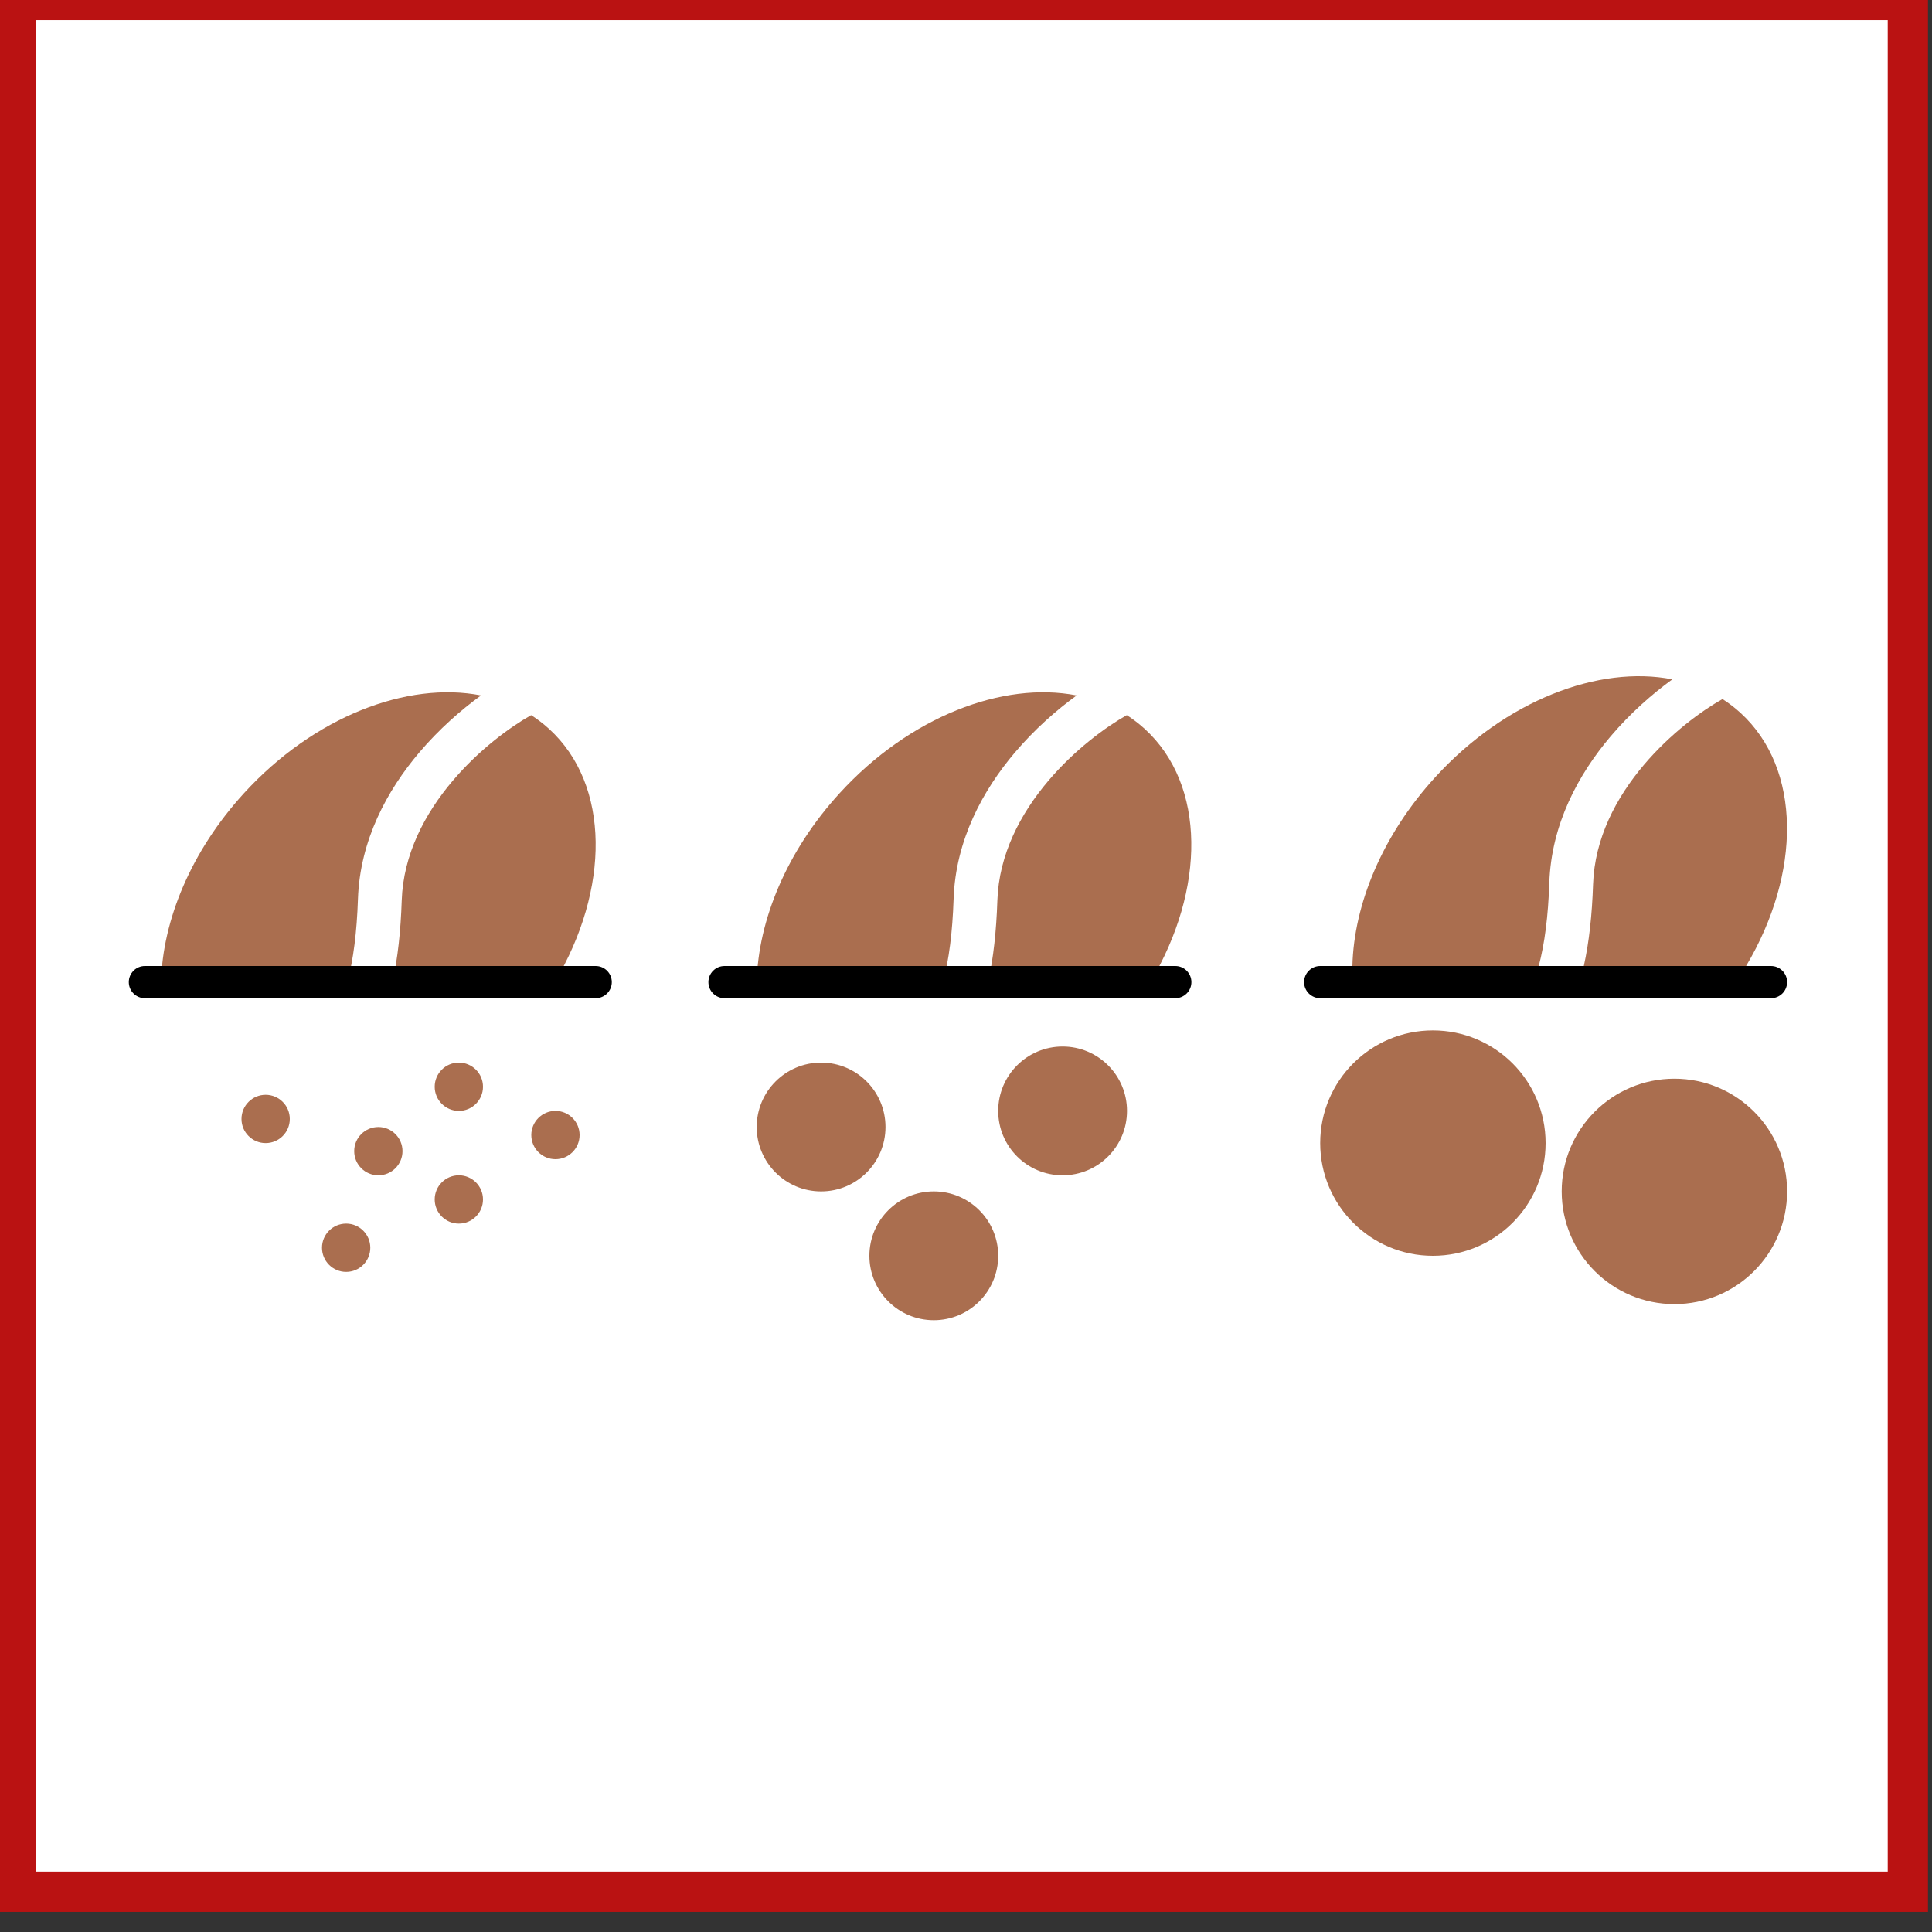 <svg width="120" height="120" viewBox="0 0 120 120" fill="none" xmlns="http://www.w3.org/2000/svg">
<rect x="0" y="0" width="120" height="120" fill="#333333" stroke="none"/>
<g clip-path="url(#clip0_26_382)">
<path d="M1 0H118.5V117.5H1V0Z" fill="white" stroke="#BA1212" stroke-width="2.5"/>
<path d="M58 74C60.209 74 62 75.791 62 78C62 80.209 60.209 82 58 82C55.791 82 54 80.209 54 78C54 75.791 55.791 74 58 74Z" fill="#AA6E4F"/>
<path d="M104 67C107.866 67 111 70.134 111 74C111 77.866 107.866 81 104 81C100.134 81 97 77.866 97 74C97 70.134 100.134 67 104 67Z" fill="#AA6E4F"/>
<path d="M21.5 76C22.328 76 23 76.672 23 77.5C23 78.328 22.328 79 21.5 79C20.672 79 20 78.328 20 77.5C20 76.672 20.672 76 21.5 76Z" fill="#AA6E4F"/>
<path d="M89 64C92.866 64 96 67.134 96 71C96 74.866 92.866 78 89 78C85.134 78 82 74.866 82 71C82 67.134 85.134 64 89 64Z" fill="#AA6E4F"/>
<path d="M28.5 73C29.328 73 30 73.672 30 74.5C30 75.328 29.328 76 28.5 76C27.672 76 27 75.328 27 74.5C27 73.672 27.672 73 28.5 73Z" fill="#AA6E4F"/>
<path d="M51 66C53.209 66 55 67.791 55 70C55 72.209 53.209 74 51 74C48.791 74 47 72.209 47 70C47 67.791 48.791 66 51 66Z" fill="#AA6E4F"/>
<path d="M23.5 70C24.328 70 25 70.672 25 71.5C25 72.328 24.328 73 23.5 73C22.672 73 22 72.328 22 71.5C22 70.672 22.672 70 23.5 70Z" fill="#AA6E4F"/>
<path d="M66 65C68.209 65 70 66.791 70 69C70 71.209 68.209 73 66 73C63.791 73 62 71.209 62 69C62 66.791 63.791 65 66 65Z" fill="#AA6E4F"/>
<path d="M34.5 69C35.328 69 36 69.672 36 70.5C36 71.328 35.328 72 34.5 72C33.672 72 33 71.328 33 70.5C33 69.672 33.672 69 34.5 69Z" fill="#AA6E4F"/>
<path d="M16.5 68C17.328 68 18 68.672 18 69.5C18 70.328 17.328 71 16.5 71C15.672 71 15 70.328 15 69.5C15 68.672 15.672 68 16.5 68Z" fill="#AA6E4F"/>
<path d="M28.5 66C29.328 66 30 66.672 30 67.5C30 68.328 29.328 69 28.5 69C27.672 69 27 68.328 27 67.5C27 66.672 27.672 66 28.5 66Z" fill="#AA6E4F"/>
<path d="M15.157 49.265C19.505 44.509 25.296 42.3 29.878 43.195C28.637 44.095 27.269 45.291 26.038 46.742C24.06 49.076 22.356 52.172 22.233 55.842C22.164 57.914 21.949 59.589 21.579 61H10.004C10.096 57.175 11.86 52.872 15.157 49.265Z" fill="#AA6E4F"/>
<path d="M32.99 44.42C33.385 44.672 33.76 44.959 34.112 45.281C37.917 48.76 37.885 55.238 34.458 61H24.378C24.708 59.504 24.889 57.835 24.952 55.933C25.048 53.073 26.383 50.544 28.114 48.501C29.753 46.567 31.676 45.157 32.99 44.42Z" fill="#AA6E4F"/>
<path d="M52.153 49.265C56.501 44.509 62.292 42.3 66.874 43.195C65.633 44.095 64.265 45.291 63.034 46.742C61.056 49.076 59.352 52.172 59.23 55.842C59.16 57.914 58.945 59.589 58.575 61H47C47.092 57.175 48.856 52.872 52.153 49.265Z" fill="#AA6E4F"/>
<path d="M69.986 44.42C70.381 44.672 70.756 44.959 71.108 45.281C74.913 48.76 74.881 55.238 71.454 61H61.374C61.704 59.504 61.885 57.835 61.948 55.933C62.044 53.073 63.379 50.544 65.11 48.501C66.749 46.567 68.672 45.157 69.986 44.42Z" fill="#AA6E4F"/>
<path d="M89.153 48.265C93.501 43.509 99.292 41.3 103.874 42.195C102.633 43.095 101.265 44.291 100.034 45.742C98.056 48.076 96.352 51.172 96.23 54.842C96.16 56.914 95.945 58.589 95.575 60H84C84.092 56.175 85.856 51.872 89.153 48.265Z" fill="#AA6E4F"/>
<path d="M106.986 43.42C107.381 43.672 107.756 43.959 108.108 44.281C111.913 47.76 111.881 54.238 108.454 60H98.374C98.704 58.504 98.885 56.835 98.948 54.933C99.044 52.073 100.379 49.544 102.11 47.501C103.75 45.567 105.672 44.157 106.986 43.42Z" fill="#AA6E4F"/>
<path d="M37 60C37.552 60 38 60.448 38 61C38 61.552 37.552 62 37 62H9C8.448 62 8 61.552 8 61C8 60.448 8.448 60 9 60H37Z" fill="black"/>
<path d="M73 60C73.552 60 74 60.448 74 61C74 61.552 73.552 62 73 62H45C44.448 62 44 61.552 44 61C44 60.448 44.448 60 45 60H73Z" fill="black"/>
<path d="M110 60C110.552 60 111 60.448 111 61C111 61.552 110.552 62 110 62H82C81.448 62 81 61.552 81 61C81 60.448 81.448 60 82 60H110Z" fill="black"/>
</g>
<defs>
<clipPath id="clip0_26_382">
<rect width="120" height="120" fill="white"/>
</clipPath>
</defs>
</svg>
